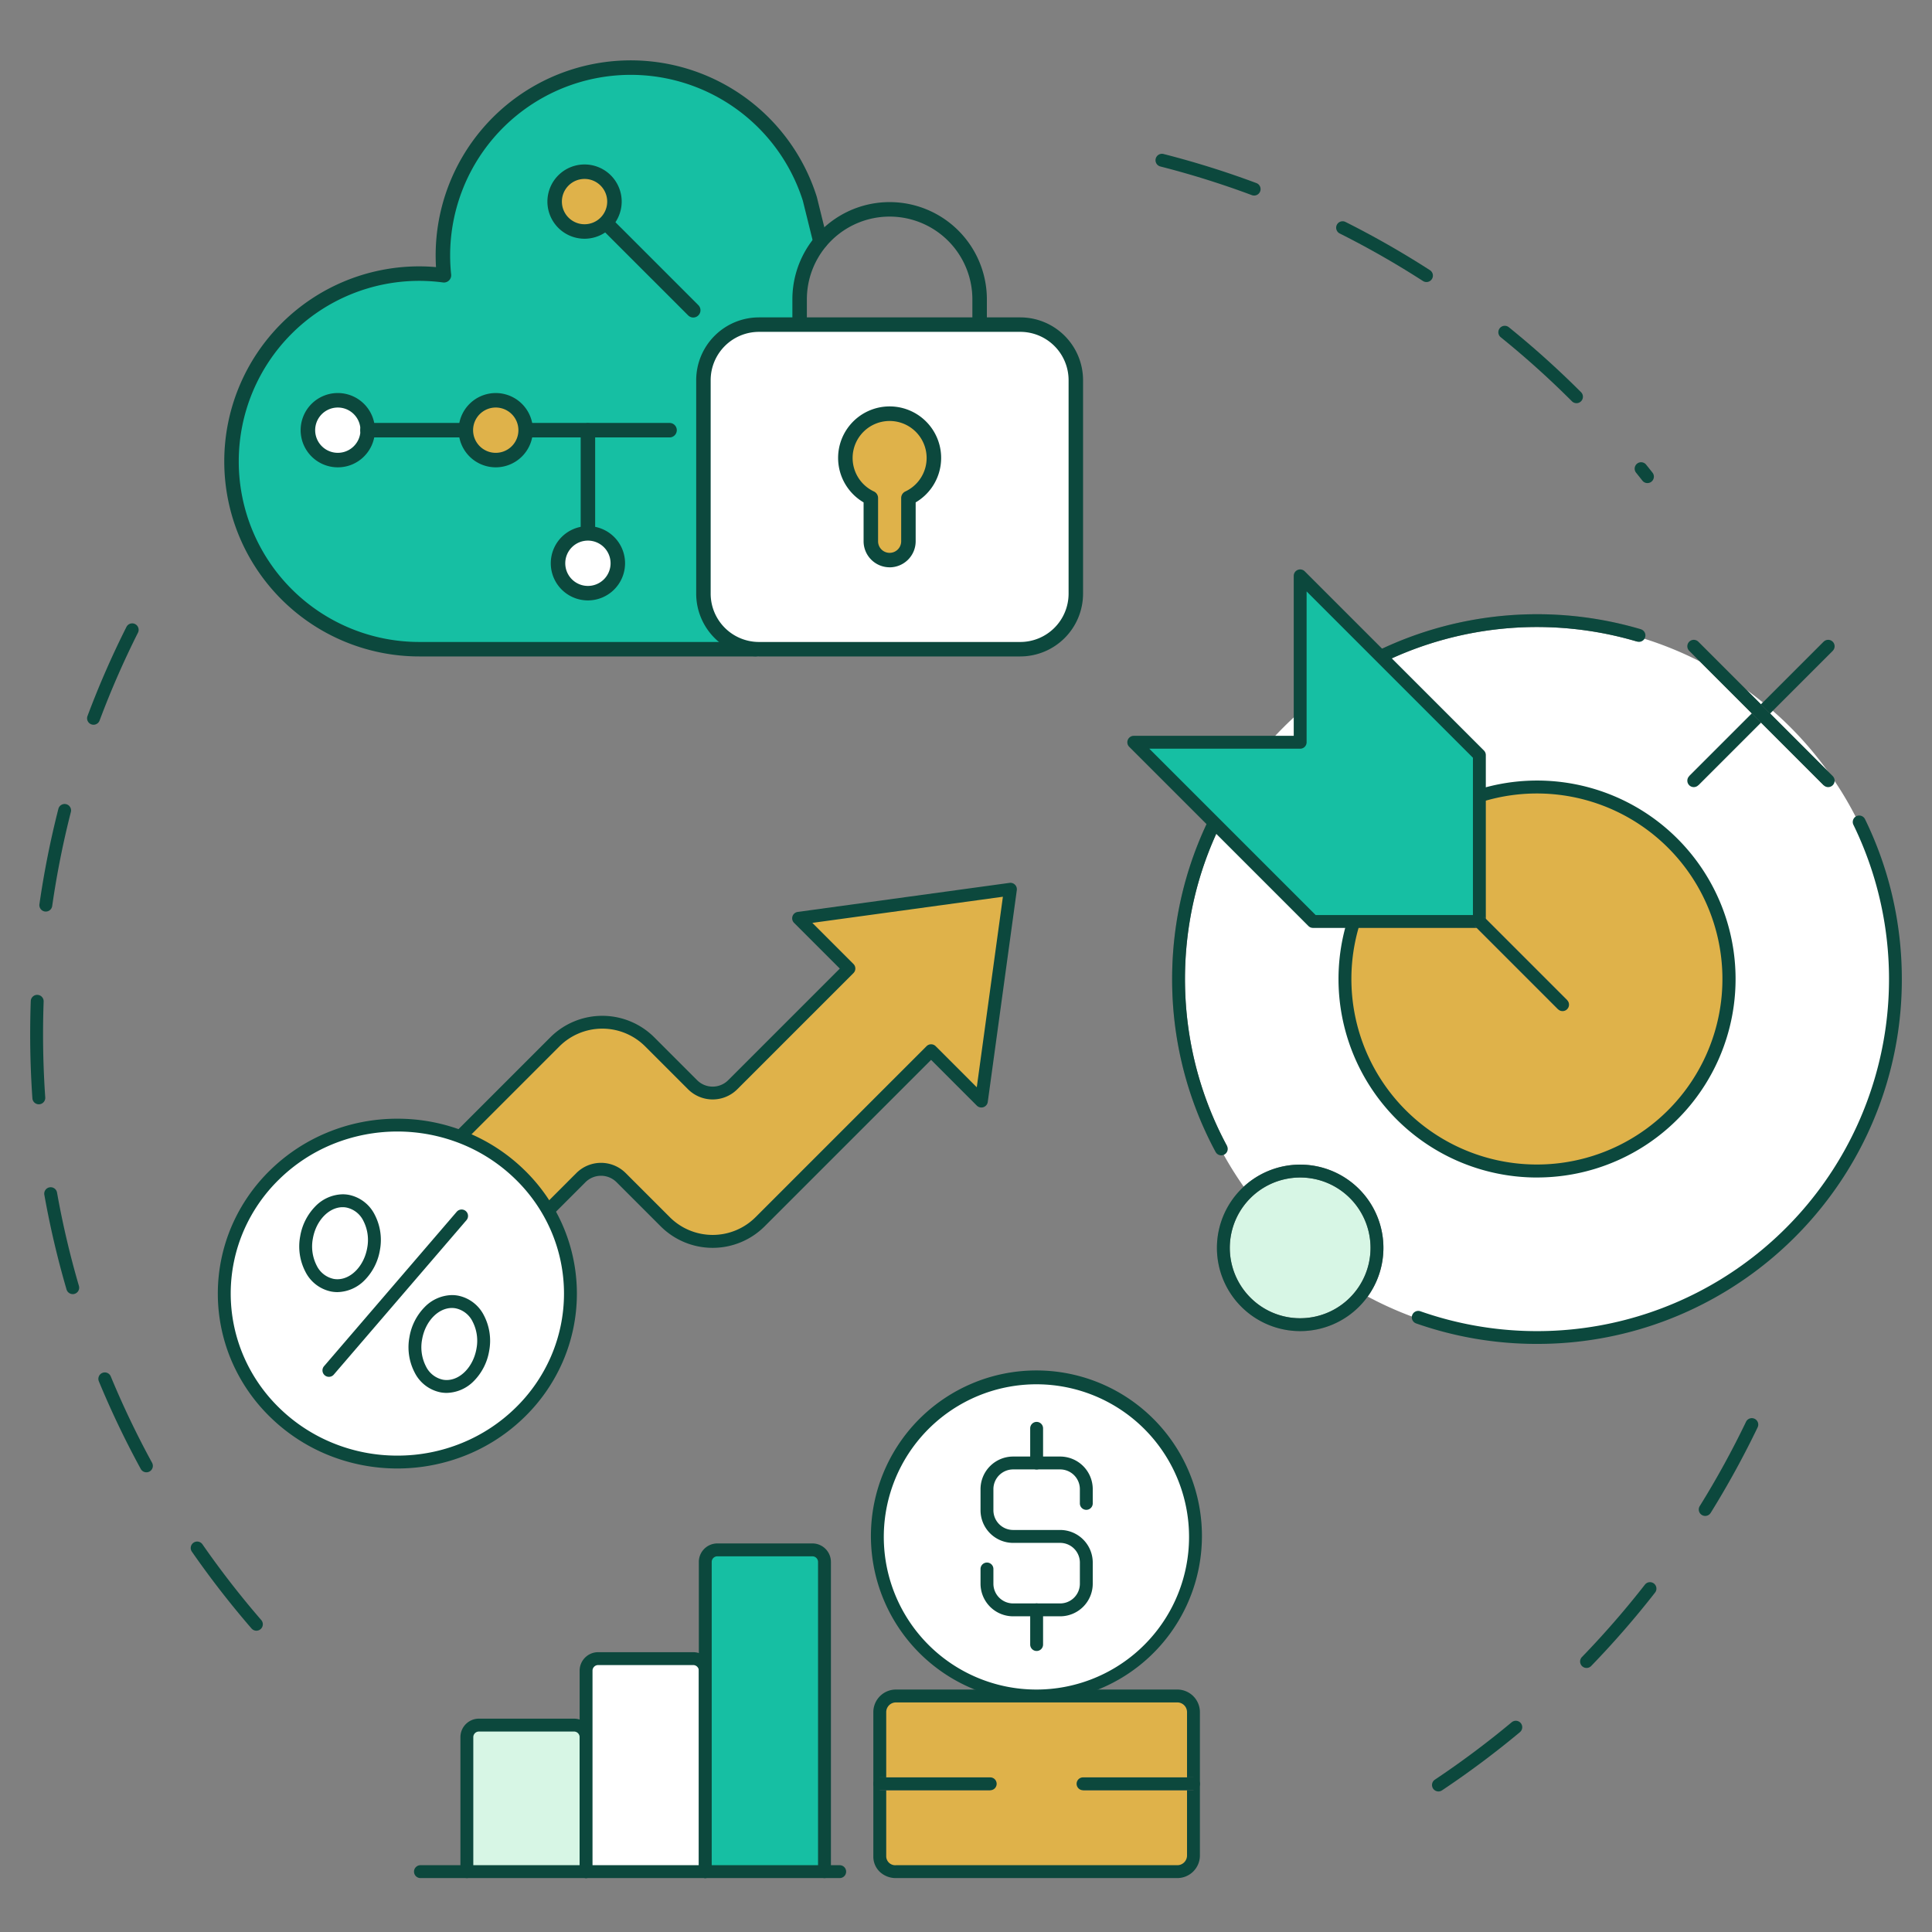 <svg xmlns="http://www.w3.org/2000/svg" xmlns:xlink="http://www.w3.org/1999/xlink" width="300" height="300" viewBox="0 0 300 300"><rect x="0" y="0" width="300" height="300" fill="#808080" stroke="none"/><defs><clipPath id="a"><rect width="300" height="300" transform="translate(4925 154)" fill="#fff"/></clipPath><clipPath id="b"><rect width="133.352" height="92.558" fill="none"/></clipPath></defs><g transform="translate(-4925 -154)" clip-path="url(#a)"><g transform="translate(4928.99 177.184)"><path d="M37.777,337.84a1,1,0,0,1-.756-.346,142.2,142.2,0,0,1-9.261-11.926,1,1,0,0,1,1.643-1.141,140.2,140.2,0,0,0,9.13,11.758,1,1,0,0,1-.756,1.655ZM20.7,313.243a1,1,0,0,1-.879-.521A140.983,140.983,0,0,1,13.309,299.1a1,1,0,0,1,1.848-.764,138.97,138.97,0,0,0,6.422,13.429,1,1,0,0,1-.877,1.479ZM9.257,285.574a1,1,0,0,1-.959-.72,140.7,140.7,0,0,1-3.448-14.7,1,1,0,1,1,1.969-.351,138.693,138.693,0,0,0,3.4,14.492,1,1,0,0,1-.96,1.281ZM3.995,256.1a1,1,0,0,1-1-.931c-.229-3.288-.345-6.634-.345-9.945,0-1.712.031-3.446.092-5.153a1,1,0,1,1,2,.072c-.06,1.683-.091,3.393-.091,5.081,0,3.265.115,6.564.34,9.806a1,1,0,0,1-.928,1.067Zm1.084-29.927a1,1,0,0,1-.991-1.142,140.94,140.94,0,0,1,2.943-14.811,1,1,0,0,1,1.938.495,138.926,138.926,0,0,0-2.9,14.6A1,1,0,0,1,5.079,226.171Zm7.408-29.011a1,1,0,0,1-.936-1.351A140.814,140.814,0,0,1,17.6,181.972a1,1,0,1,1,1.787.9,138.808,138.808,0,0,0-5.959,13.64A1,1,0,0,1,12.487,197.161Z" transform="translate(-1.955 -107.809)" fill="#0c483d"/><path d="M531.573,548.838a1,1,0,0,1-.556-1.832,140.1,140.1,0,0,0,11.924-8.911,1,1,0,0,1,1.281,1.536,142.138,142.138,0,0,1-12.1,9.039A1,1,0,0,1,531.573,548.838Zm23-19.177a1,1,0,0,1-.718-1.7,140.4,140.4,0,0,0,9.771-11.231,1,1,0,1,1,1.577,1.23,142.375,142.375,0,0,1-9.911,11.392A1,1,0,0,1,554.569,529.661Zm18.42-23.606a1,1,0,0,1-.849-1.528,139.311,139.311,0,0,0,7.166-13.048,1,1,0,1,1,1.8.867,141.318,141.318,0,0,1-7.269,13.236A1,1,0,0,1,572.989,506.055Z" transform="translate(-312.199 -293.846)" fill="#0c483d"/><path d="M513.525,53.786a1,1,0,0,1-.786-.381c-.327-.415-.661-.835-.993-1.247A1,1,0,0,1,513.3,50.9c.337.418.676.843,1.008,1.265a1,1,0,0,1-.785,1.619Zm-11.02-12.41a1,1,0,0,1-.707-.293,140.412,140.412,0,0,0-11.068-9.955,1,1,0,0,1,1.256-1.556,142.421,142.421,0,0,1,11.226,10.1,1,1,0,0,1-.707,1.707Zm-23.3-18.81a1,1,0,0,1-.541-.16,139.413,139.413,0,0,0-12.926-7.382,1,1,0,1,1,.9-1.787,141.417,141.417,0,0,1,13.113,7.489,1,1,0,0,1-.543,1.841ZM452.445,9.136a1,1,0,0,1-.35-.063,138.5,138.5,0,0,0-14.2-4.449,1,1,0,1,1,.494-1.938A140.509,140.509,0,0,1,452.8,7.2a1,1,0,0,1-.35,1.937Z" transform="translate(-261.699 -1.956)" fill="#0c483d"/><path d="M555.855,237.691A55.652,55.652,0,1,1,500.2,182.038a55.652,55.652,0,0,1,55.652,55.653" transform="translate(-265.532 -108.597)" fill="#fff"/><path d="M555.557,340.192a56.528,56.528,0,0,1-18.744-3.174,1,1,0,1,1,.661-1.887,54.666,54.666,0,0,0,67.22-75.543,1,1,0,0,1,1.8-.878,56.349,56.349,0,0,1,4.232,11.888,56.947,56.947,0,0,1,1.485,12.942,56.391,56.391,0,0,1-9.676,31.675,56.814,56.814,0,0,1-24.924,20.524A56.3,56.3,0,0,1,555.557,340.192Z" transform="translate(-320.886 -154.695)" fill="#0c483d"/><path d="M450.128,259.338a55.759,55.759,0,0,0,1.055,50.69" transform="translate(-265.531 -154.809)" fill="#fff"/><path d="M450.3,310.5a56.409,56.409,0,0,1-6.754-26.849,56.945,56.945,0,0,1,1.475-12.9,56.36,56.36,0,0,1,4.2-11.854l1.8.875a54.358,54.358,0,0,0-4.055,11.432,55.1,55.1,0,0,0,.276,26.02,54.359,54.359,0,0,0,4.816,12.325Z" transform="translate(-265.531 -154.809)" fill="#707070"/><path d="M451.184,311.028a1,1,0,0,1-.881-.526,56.409,56.409,0,0,1-6.754-26.849,56.945,56.945,0,0,1,1.475-12.9,56.36,56.36,0,0,1,4.2-11.854,1,1,0,1,1,1.8.875,54.358,54.358,0,0,0-4.055,11.432,55.1,55.1,0,0,0,.276,26.02,54.359,54.359,0,0,0,4.816,12.325,1,1,0,0,1-.879,1.475Z" transform="translate(-265.531 -154.809)" fill="#0c483d"/><path d="M522.609,186.975a55.8,55.8,0,0,1,40.08-3.27" transform="translate(-312.197 -108.228)" fill="#fff"/><path d="M523.045,187.875l-.873-1.8a56.8,56.8,0,0,1,40.8-3.329l-.569,1.917a54.642,54.642,0,0,0-39.359,3.211Z" transform="translate(-312.197 -108.228)" fill="#707070"/><path d="M522.61,187.976a1,1,0,0,1-.437-1.9,56.8,56.8,0,0,1,40.8-3.329,1,1,0,1,1-.569,1.917,54.642,54.642,0,0,0-39.359,3.211A1,1,0,0,1,522.61,187.976Z" transform="translate(-312.197 -108.228)" fill="#0c483d"/><path d="M529.666,247.037a29.807,29.807,0,1,1-19.5,19.5" transform="translate(-303.939 -146.635)" fill="#dfb24a"/><path d="M538.61,306.294a30.819,30.819,0,0,1-29.4-40.06,1,1,0,1,1,1.907.6,28.807,28.807,0,1,0,18.847-18.847,1,1,0,1,1-.6-1.907,30.818,30.818,0,1,1,9.246,60.21Z" transform="translate(-303.939 -146.635)" fill="#0c483d"/><path d="M480.917,191.95l-27.826-27.826v25.839H427.252l27.826,27.826h25.839Z" transform="translate(-255.191 -97.887)" fill="#16bfa3"/><path d="M480.917,218.788H455.079a1,1,0,0,1-.707-.293l-27.826-27.826a1,1,0,0,1,.707-1.707h24.839V164.123a1,1,0,0,1,1.707-.707l27.826,27.826a1,1,0,0,1,.293.707v25.838A1,1,0,0,1,480.917,218.788Zm-25.424-2h24.424V192.364l-25.826-25.826v23.424a1,1,0,0,1-1,1H429.666Z" transform="translate(-255.191 -97.887)" fill="#0c483d"/><path d="M12.212,13.626-.707.707.707-.707,13.626,12.212Z" transform="translate(225.726 119.901)" fill="#707070"/><path d="M12.919,13.919a1,1,0,0,1-.707-.293L-.707.707a1,1,0,0,1,0-1.414,1,1,0,0,1,1.414,0L13.626,12.212a1,1,0,0,1-.707,1.707Z" transform="translate(225.726 119.901)" fill="#0c483d"/><path d="M461.847,405.852a11.925,11.925,0,1,0,11.925-11.925,11.926,11.926,0,0,0-11.925,11.925" transform="translate(-275.872 -235.268)" fill="#d7f6e5"/><path d="M473.772,418.778a12.926,12.926,0,1,1,9.14-3.786A12.841,12.841,0,0,1,473.772,418.778Zm0-23.851a10.926,10.926,0,1,0,7.725,3.2A10.854,10.854,0,0,0,473.772,394.927Z" transform="translate(-275.872 -235.268)" fill="#707070"/><path d="M11.925-1A12.925,12.925,0,0,1,24.851,11.925,12.925,12.925,0,0,1,11.925,24.851,12.925,12.925,0,0,1-1,11.925,12.925,12.925,0,0,1,11.925-1Zm0,23.851A10.925,10.925,0,0,0,19.651,4.2,10.925,10.925,0,1,0,4.2,19.651,10.854,10.854,0,0,0,11.925,22.851Z" transform="translate(185.974 158.659)" fill="#0c483d"/><path d="M.707,21.577-.707,20.162,20.162-.707,21.577.707Z" transform="translate(259.018 77.168)" fill="#707070"/><path d="M0,21.87a1,1,0,0,1-.707-.293,1,1,0,0,1,0-1.414L20.162-.707a1,1,0,0,1,1.414,0,1,1,0,0,1,0,1.414L.707,21.577A1,1,0,0,1,0,21.87Z" transform="translate(259.018 77.168)" fill="#0c483d"/><path d="M20.162,21.577-.707.707.707-.707l20.87,20.87Z" transform="translate(259.018 77.168)" fill="#707070"/><path d="M20.87,21.87a1,1,0,0,1-.707-.293L-.707.707a1,1,0,0,1,0-1.414,1,1,0,0,1,1.414,0l20.87,20.87a1,1,0,0,1-.707,1.707Z" transform="translate(259.018 77.168)" fill="#0c483d"/><path d="M.01,1H0V-1H.01Z" transform="translate(155.356 47.287)" fill="#0c483d"/><path d="M169.762,630.59V609.706a1.871,1.871,0,0,1,1.872-1.871H186.4a1.872,1.872,0,0,1,1.872,1.871V630.59" transform="translate(-101.258 -363.147)" fill="#d7f6e5"/><path d="M188.273,631.59a1,1,0,0,1-1-1V609.706a.872.872,0,0,0-.872-.871H171.634a.873.873,0,0,0-.872.871V630.59a1,1,0,0,1-2,0V609.706a2.875,2.875,0,0,1,2.872-2.871H186.4a2.875,2.875,0,0,1,2.872,2.871V630.59A1,1,0,0,1,188.273,631.59Z" transform="translate(-101.258 -363.147)" fill="#0c483d"/><path d="M215.79,615.246V584.04a1.871,1.871,0,0,1,1.872-1.871h14.767a1.872,1.872,0,0,1,1.872,1.871v31.206" transform="translate(-128.775 -347.803)" fill="#fff"/><path d="M234.3,616.246a1,1,0,0,1-1-1V584.04a.873.873,0,0,0-.872-.871H217.662a.873.873,0,0,0-.872.871v31.206a1,1,0,0,1-2,0V584.04a2.875,2.875,0,0,1,2.872-2.871h14.767a2.875,2.875,0,0,1,2.872,2.871v31.206A1,1,0,0,1,234.3,616.246Z" transform="translate(-128.775 -347.803)" fill="#0c483d"/><path d="M261.811,590.147V542.056a1.872,1.872,0,0,1,1.872-1.872H278.45a1.872,1.872,0,0,1,1.872,1.872v48.091" transform="translate(-156.287 -322.704)" fill="#16bfa3"/><path d="M280.322,591.147a1,1,0,0,1-1-1V542.056a.873.873,0,0,0-.872-.872H263.683a.873.873,0,0,0-.872.872v48.091a1,1,0,0,1-2,0V542.056a2.875,2.875,0,0,1,2.872-2.872H278.45a2.875,2.875,0,0,1,2.872,2.872v48.091A1,1,0,0,1,280.322,591.147Z" transform="translate(-156.287 -322.704)" fill="#0c483d"/><path d="M65.1,1H0A1,1,0,0,1-1,0,1,1,0,0,1,0-1H65.1a1,1,0,0,1,1,1A1,1,0,0,1,65.1,1Z" transform="translate(61.298 267.443)" fill="#0c483d"/><path d="M329.192,621.521a2.379,2.379,0,0,0,2.51,2.35h43.69a2.508,2.508,0,0,0,2.509-2.506V599.1a2.508,2.508,0,0,0-2.509-2.506H331.7a2.508,2.508,0,0,0-2.509,2.506Z" transform="translate(-196.569 -356.427)" fill="#dfb24a"/><path d="M375.392,624.87H331.7a3.611,3.611,0,0,1-2.449-.917,3.25,3.25,0,0,1-1.061-2.432V599.1a3.512,3.512,0,0,1,3.509-3.506h43.69A3.512,3.512,0,0,1,378.9,599.1v22.263A3.512,3.512,0,0,1,375.392,624.87ZM331.7,597.595a1.509,1.509,0,0,0-1.509,1.506v22.42a1.4,1.4,0,0,0,1.51,1.35h43.69a1.509,1.509,0,0,0,1.509-1.506V599.1a1.509,1.509,0,0,0-1.509-1.506Z" transform="translate(-196.569 -356.427)" fill="#0c483d"/><path d="M17.146,1H0V-1H17.146Z" transform="translate(132.624 253.805)" fill="#707070"/><path d="M17.146,1H0A1,1,0,0,1-1,0,1,1,0,0,1,0-1H17.146a1,1,0,0,1,1,1A1,1,0,0,1,17.146,1Z" transform="translate(132.624 253.805)" fill="#0c483d"/><path d="M17.146,1H0V-1H17.146Z" transform="translate(164.186 253.805)" fill="#707070"/><path d="M17.146,1H0A1,1,0,0,1-1,0,1,1,0,0,1,0-1H17.146a1,1,0,0,1,1,1A1,1,0,0,1,17.146,1Z" transform="translate(164.186 253.805)" fill="#0c483d"/><path d="M328.148,498.168a24.775,24.775,0,1,0,24.774-24.774,24.774,24.774,0,0,0-24.774,24.774" transform="translate(-195.945 -282.775)" fill="#fff"/><path d="M352.922,472.394a25.7,25.7,0,1,1-10.033,2.026A25.614,25.614,0,0,1,352.922,472.394Zm0,49.549a23.7,23.7,0,1,0-9.254-1.868A23.624,23.624,0,0,0,352.922,521.943Z" transform="translate(-195.945 -282.775)" fill="#0c483d"/><path d="M381.917,530.447h-7.263a5.066,5.066,0,0,1-5.081-5.041V523.1a1,1,0,0,1,2,0v2.306a3.064,3.064,0,0,0,3.081,3.041h7.263A3.064,3.064,0,0,0,385,525.407v-3.321a3.064,3.064,0,0,0-3.081-3.04h-7.263A5.067,5.067,0,0,1,369.573,514v-3.321a5.066,5.066,0,0,1,5.081-5.04h7.263a5.066,5.066,0,0,1,5.081,5.04v2.235a1,1,0,0,1-2,0v-2.235a3.064,3.064,0,0,0-3.081-3.04h-7.263a3.064,3.064,0,0,0-3.081,3.04V514a3.064,3.064,0,0,0,3.081,3.041h7.263a5.066,5.066,0,0,1,5.081,5.04v3.321A5.066,5.066,0,0,1,381.917,530.447Z" transform="translate(-221.307 -302.652)" fill="#0c483d"/><path d="M0,6.385a1,1,0,0,1-1-1V0A1,1,0,0,1,0-1,1,1,0,0,1,1,0V5.385A1,1,0,0,1,0,6.385Z" transform="translate(156.978 226.795)" fill="#0c483d"/><path d="M0,6.384a1,1,0,0,1-1-1V0A1,1,0,0,1,0-1,1,1,0,0,1,1,0V5.384A1,1,0,0,1,0,6.384Z" transform="translate(156.978 198.606)" fill="#0c483d"/><g transform="translate(-20.594 -34.429)"><g transform="translate(51.428 149.324)"><path d="M168.491,426.223l31.8-31.8a10.422,10.422,0,0,1,14.739,0l6.648,6.648a4.413,4.413,0,0,0,6.242,0l18.034-18.034-7.807-7.808,32.889-4.51-4.51,32.888-7.808-7.807-26.549,26.549a10.422,10.422,0,0,1-14.739,0l-6.847-6.847a4.414,4.414,0,0,0-6.242,0L182.29,437.552Z" transform="translate(-148.96 -370.718)" fill="#dfb24a"/><path d="M182.29,438.552a1,1,0,0,1-.634-.227L167.856,427a1,1,0,0,1-.073-1.48l31.8-31.8a11.422,11.422,0,0,1,16.153,0l6.648,6.648a3.413,3.413,0,0,0,4.828,0l17.327-17.327-7.1-7.1a1,1,0,0,1,.571-1.7l32.889-4.51a1,1,0,0,1,1.127,1.127l-4.51,32.888a1,1,0,0,1-1.7.571l-7.1-7.1-25.842,25.842a11.422,11.422,0,0,1-16.153,0l-6.847-6.847a3.414,3.414,0,0,0-4.828,0L183,438.259A1,1,0,0,1,182.29,438.552Zm-12.312-12.4L182.224,436.2l21.41-21.41a5.414,5.414,0,0,1,7.656,0l6.847,6.847a9.422,9.422,0,0,0,13.325,0l26.549-26.549a1,1,0,0,1,1.414,0l6.384,6.383,4.057-29.587-29.588,4.058,6.383,6.384a1,1,0,0,1,0,1.414l-18.034,18.034a5.413,5.413,0,0,1-7.656,0l-6.648-6.648a9.422,9.422,0,0,0-13.325,0Z" transform="translate(-148.96 -370.718)" fill="#0c483d"/><path d="M127.3,474.128c0-14.446,12.033-26.156,26.877-26.156s26.877,11.711,26.877,26.156-12.033,26.156-26.877,26.156S127.3,488.574,127.3,474.128" transform="translate(-127.304 -411.338)" fill="#fff"/><path d="M154.181,446.972a28.341,28.341,0,0,1,10.842,2.131,27.836,27.836,0,0,1,8.86,5.814,27.038,27.038,0,0,1,5.98,8.632,26.594,26.594,0,0,1,0,21.16,27.037,27.037,0,0,1-5.98,8.632,27.836,27.836,0,0,1-8.86,5.814,28.651,28.651,0,0,1-21.685,0,27.835,27.835,0,0,1-8.86-5.814,27.037,27.037,0,0,1-5.98-8.632,26.6,26.6,0,0,1,0-21.16,27.037,27.037,0,0,1,5.98-8.632,27.835,27.835,0,0,1,8.86-5.814A28.34,28.34,0,0,1,154.181,446.972Zm0,52.313a26.35,26.35,0,0,0,10.081-1.98,25.845,25.845,0,0,0,8.226-5.4,25.047,25.047,0,0,0,5.54-8,24.594,24.594,0,0,0,0-19.565,25.047,25.047,0,0,0-5.54-8,25.845,25.845,0,0,0-8.226-5.4,26.651,26.651,0,0,0-20.162,0,25.844,25.844,0,0,0-8.226,5.4,25.047,25.047,0,0,0-5.54,8,24.6,24.6,0,0,0,0,19.565,25.047,25.047,0,0,0,5.54,8,25.843,25.843,0,0,0,8.226,5.4A26.35,26.35,0,0,0,154.181,499.285Z" transform="translate(-127.304 -411.338)" fill="#0c483d"/></g><path d="M194.673,519.915a5.284,5.284,0,0,1-.915-.08,5.755,5.755,0,0,1-4.046-3.067,8.522,8.522,0,0,1-.816-5.536,8.684,8.684,0,0,1,2.323-4.606,6.074,6.074,0,0,1,4.273-1.9,5.286,5.286,0,0,1,.916.08,5.755,5.755,0,0,1,4.046,3.067,8.522,8.522,0,0,1,.816,5.536,8.683,8.683,0,0,1-2.323,4.606A6.075,6.075,0,0,1,194.673,519.915Zm.818-13.186c-2.15,0-4.139,2.085-4.626,4.85a6.519,6.519,0,0,0,.6,4.233,3.8,3.8,0,0,0,2.637,2.054,3.284,3.284,0,0,0,.568.05c2.15,0,4.139-2.085,4.627-4.849a6.519,6.519,0,0,0-.6-4.233,3.8,3.8,0,0,0-2.637-2.053A3.279,3.279,0,0,0,195.491,506.729Z" transform="translate(-108.711 -292.381)" fill="#0c483d"/><path d="M158.9,486.912a5.285,5.285,0,0,1-.915-.08,5.755,5.755,0,0,1-4.046-3.067,8.522,8.522,0,0,1-.816-5.536,8.684,8.684,0,0,1,2.323-4.606,6.074,6.074,0,0,1,4.273-1.9,5.287,5.287,0,0,1,.916.08,5.755,5.755,0,0,1,4.046,3.067,8.521,8.521,0,0,1,.816,5.536,8.681,8.681,0,0,1-2.323,4.606A6.075,6.075,0,0,1,158.9,486.912Zm.819-13.186c-2.15,0-4.139,2.085-4.627,4.85a6.519,6.519,0,0,0,.6,4.233,3.8,3.8,0,0,0,2.637,2.054,3.282,3.282,0,0,0,.568.05c2.15,0,4.139-2.085,4.627-4.849a6.518,6.518,0,0,0-.6-4.233,3.8,3.8,0,0,0-2.636-2.053A3.28,3.28,0,0,0,159.72,473.726Z" transform="translate(-89.903 -275.029)" fill="#0c483d"/><path d="M0,24.982a1,1,0,0,1-.651-.242,1,1,0,0,1-.107-1.41L19.846-.652a1,1,0,0,1,1.41-.107,1,1,0,0,1,.107,1.41L.758,24.633A1,1,0,0,1,0,24.982Z" transform="translate(67.677 200.058)" fill="#0c483d"/></g><g transform="translate(30.834 -13.81)"><g clip-path="url(#b)"><path d="M82.763,92.122l-51.009.78a29.161,29.161,0,1,1,3.826-58.065,29.52,29.52,0,0,1-.163-3.082,29.166,29.166,0,0,1,56.988-8.747l.516,5.848Z" transform="translate(-1.468 -1.468)" fill="#16bfa3"/><path d="M82.42,92.558H30.286a30.286,30.286,0,0,1,0-60.572c.845,0,1.713.039,2.593.116-.036-.609-.055-1.216-.055-1.815A30.291,30.291,0,0,1,92.01,21.2L93.67,27.9a1.125,1.125,0,0,1-2.183.54l-1.641-6.628a28.043,28.043,0,0,0-54.773,8.477,28.554,28.554,0,0,0,.157,2.964,1.124,1.124,0,0,1-1.264,1.233,28.4,28.4,0,0,0-3.68-.249,28.037,28.037,0,0,0,0,56.074H82.42a1.125,1.125,0,1,1,0,2.249" fill="#0c483d"/><path d="M148.7,71.382a1.12,1.12,0,0,1-.795-.33L134.306,57.458a1.124,1.124,0,0,1,1.59-1.59L149.49,69.462a1.125,1.125,0,0,1-.795,1.919" transform="translate(-75.873 -31.452)" fill="#0c483d"/><path d="M127.579,44.5a4.643,4.643,0,1,1-4.643-4.643,4.642,4.642,0,0,1,4.643,4.643" transform="translate(-66.991 -22.572)" fill="#dfb24a"/><path d="M121.468,48.8a5.767,5.767,0,1,1,5.768-5.767,5.773,5.773,0,0,1-5.768,5.767m0-9.286a3.518,3.518,0,1,0,3.518,3.518,3.522,3.522,0,0,0-3.518-3.518" transform="translate(-65.524 -21.103)" fill="#0c483d"/><path d="M128.737,148.09a1.125,1.125,0,0,1-1.125-1.125V130.943a1.125,1.125,0,0,1,2.249,0v16.023a1.125,1.125,0,0,1-1.125,1.125" transform="translate(-72.269 -73.518)" fill="#0c483d"/><path d="M128.785,174a4.643,4.643,0,1,1-4.643-4.643A4.643,4.643,0,0,1,128.785,174" transform="translate(-67.674 -95.911)" fill="#fff"/><path d="M122.674,178.3a5.767,5.767,0,1,1,5.767-5.768,5.774,5.774,0,0,1-5.767,5.768m0-9.286a3.518,3.518,0,1,0,3.518,3.518,3.522,3.522,0,0,0-3.518-3.518" transform="translate(-66.206 -94.442)" fill="#0c483d"/><path d="M128.821,132.067H106.443a1.125,1.125,0,1,1,0-2.249h22.378a1.125,1.125,0,0,1,0,2.249" transform="translate(-59.644 -73.518)" fill="#0c483d"/><path d="M95.785,126.348a4.643,4.643,0,1,1-4.643-4.643,4.643,4.643,0,0,1,4.643,4.643" transform="translate(-48.986 -68.924)" fill="#dfb24a"/><path d="M89.674,130.648a5.767,5.767,0,1,1,5.768-5.768,5.774,5.774,0,0,1-5.768,5.768m0-9.286a3.518,3.518,0,1,0,3.518,3.518,3.522,3.522,0,0,0-3.518-3.518" transform="translate(-47.518 -67.456)" fill="#0c483d"/><path d="M37.87,123.065a4.643,4.643,0,1,1-6.566,0,4.643,4.643,0,0,1,6.566,0" transform="translate(-16.958 -68.924)" fill="#fff"/><path d="M33.119,130.651a5.768,5.768,0,1,1,4.078-1.69,5.73,5.73,0,0,1-4.078,1.69m0-9.284a3.516,3.516,0,1,0,2.488,1.029,3.509,3.509,0,0,0-2.488-1.029" transform="translate(-15.49 -67.459)" fill="#0c483d"/><path d="M65.128,132.067H49.887a1.125,1.125,0,1,1,0-2.249H65.128a1.125,1.125,0,0,1,0,2.249" transform="translate(-27.615 -73.518)" fill="#0c483d"/><path d="M232.49,70.9a1.125,1.125,0,0,1-1.125-1.125V65.852a12.85,12.85,0,0,0-25.7,0v3.925a1.125,1.125,0,1,1-2.249,0V65.852a15.1,15.1,0,0,1,30.2,0v3.925A1.125,1.125,0,0,1,232.49,70.9" transform="translate(-115.199 -28.743)" fill="#0c483d"/><path d="M220.768,94.619H180.19a8.621,8.621,0,0,0-8.622,8.622V136.4a8.621,8.621,0,0,0,8.622,8.622h40.578a8.622,8.622,0,0,0,8.622-8.622V103.241a8.622,8.622,0,0,0-8.622-8.622" transform="translate(-97.162 -53.584)" fill="#fff"/><path d="M219.3,144.674H178.721a9.757,9.757,0,0,1-9.746-9.746V101.772a9.757,9.757,0,0,1,9.746-9.746H219.3a9.757,9.757,0,0,1,9.746,9.746v33.155a9.757,9.757,0,0,1-9.746,9.746m-40.578-50.4a7.506,7.506,0,0,0-7.5,7.5v33.155a7.506,7.506,0,0,0,7.5,7.5H219.3a7.506,7.506,0,0,0,7.5-7.5V101.772a7.506,7.506,0,0,0-7.5-7.5Z" transform="translate(-95.694 -52.116)" fill="#0c483d"/><path d="M236.13,133.4a6.873,6.873,0,1,0-9.791,6.215v6.719a2.919,2.919,0,0,0,5.837,0v-6.719a6.867,6.867,0,0,0,3.954-6.215" transform="translate(-125.941 -71.653)" fill="#dfb24a"/><path d="M227.789,148.9a4.048,4.048,0,0,1-4.043-4.043V138.82a8,8,0,1,1,8.086,0v6.042a4.048,4.048,0,0,1-4.043,4.043m0-22.725a5.744,5.744,0,0,0-2.44,10.945,1.125,1.125,0,0,1,.646,1.018v6.719a1.794,1.794,0,0,0,3.588,0v-6.719a1.125,1.125,0,0,1,.646-1.018,5.744,5.744,0,0,0-2.44-10.945" transform="translate(-124.472 -70.184)" fill="#0c483d"/></g></g></g></g></svg>